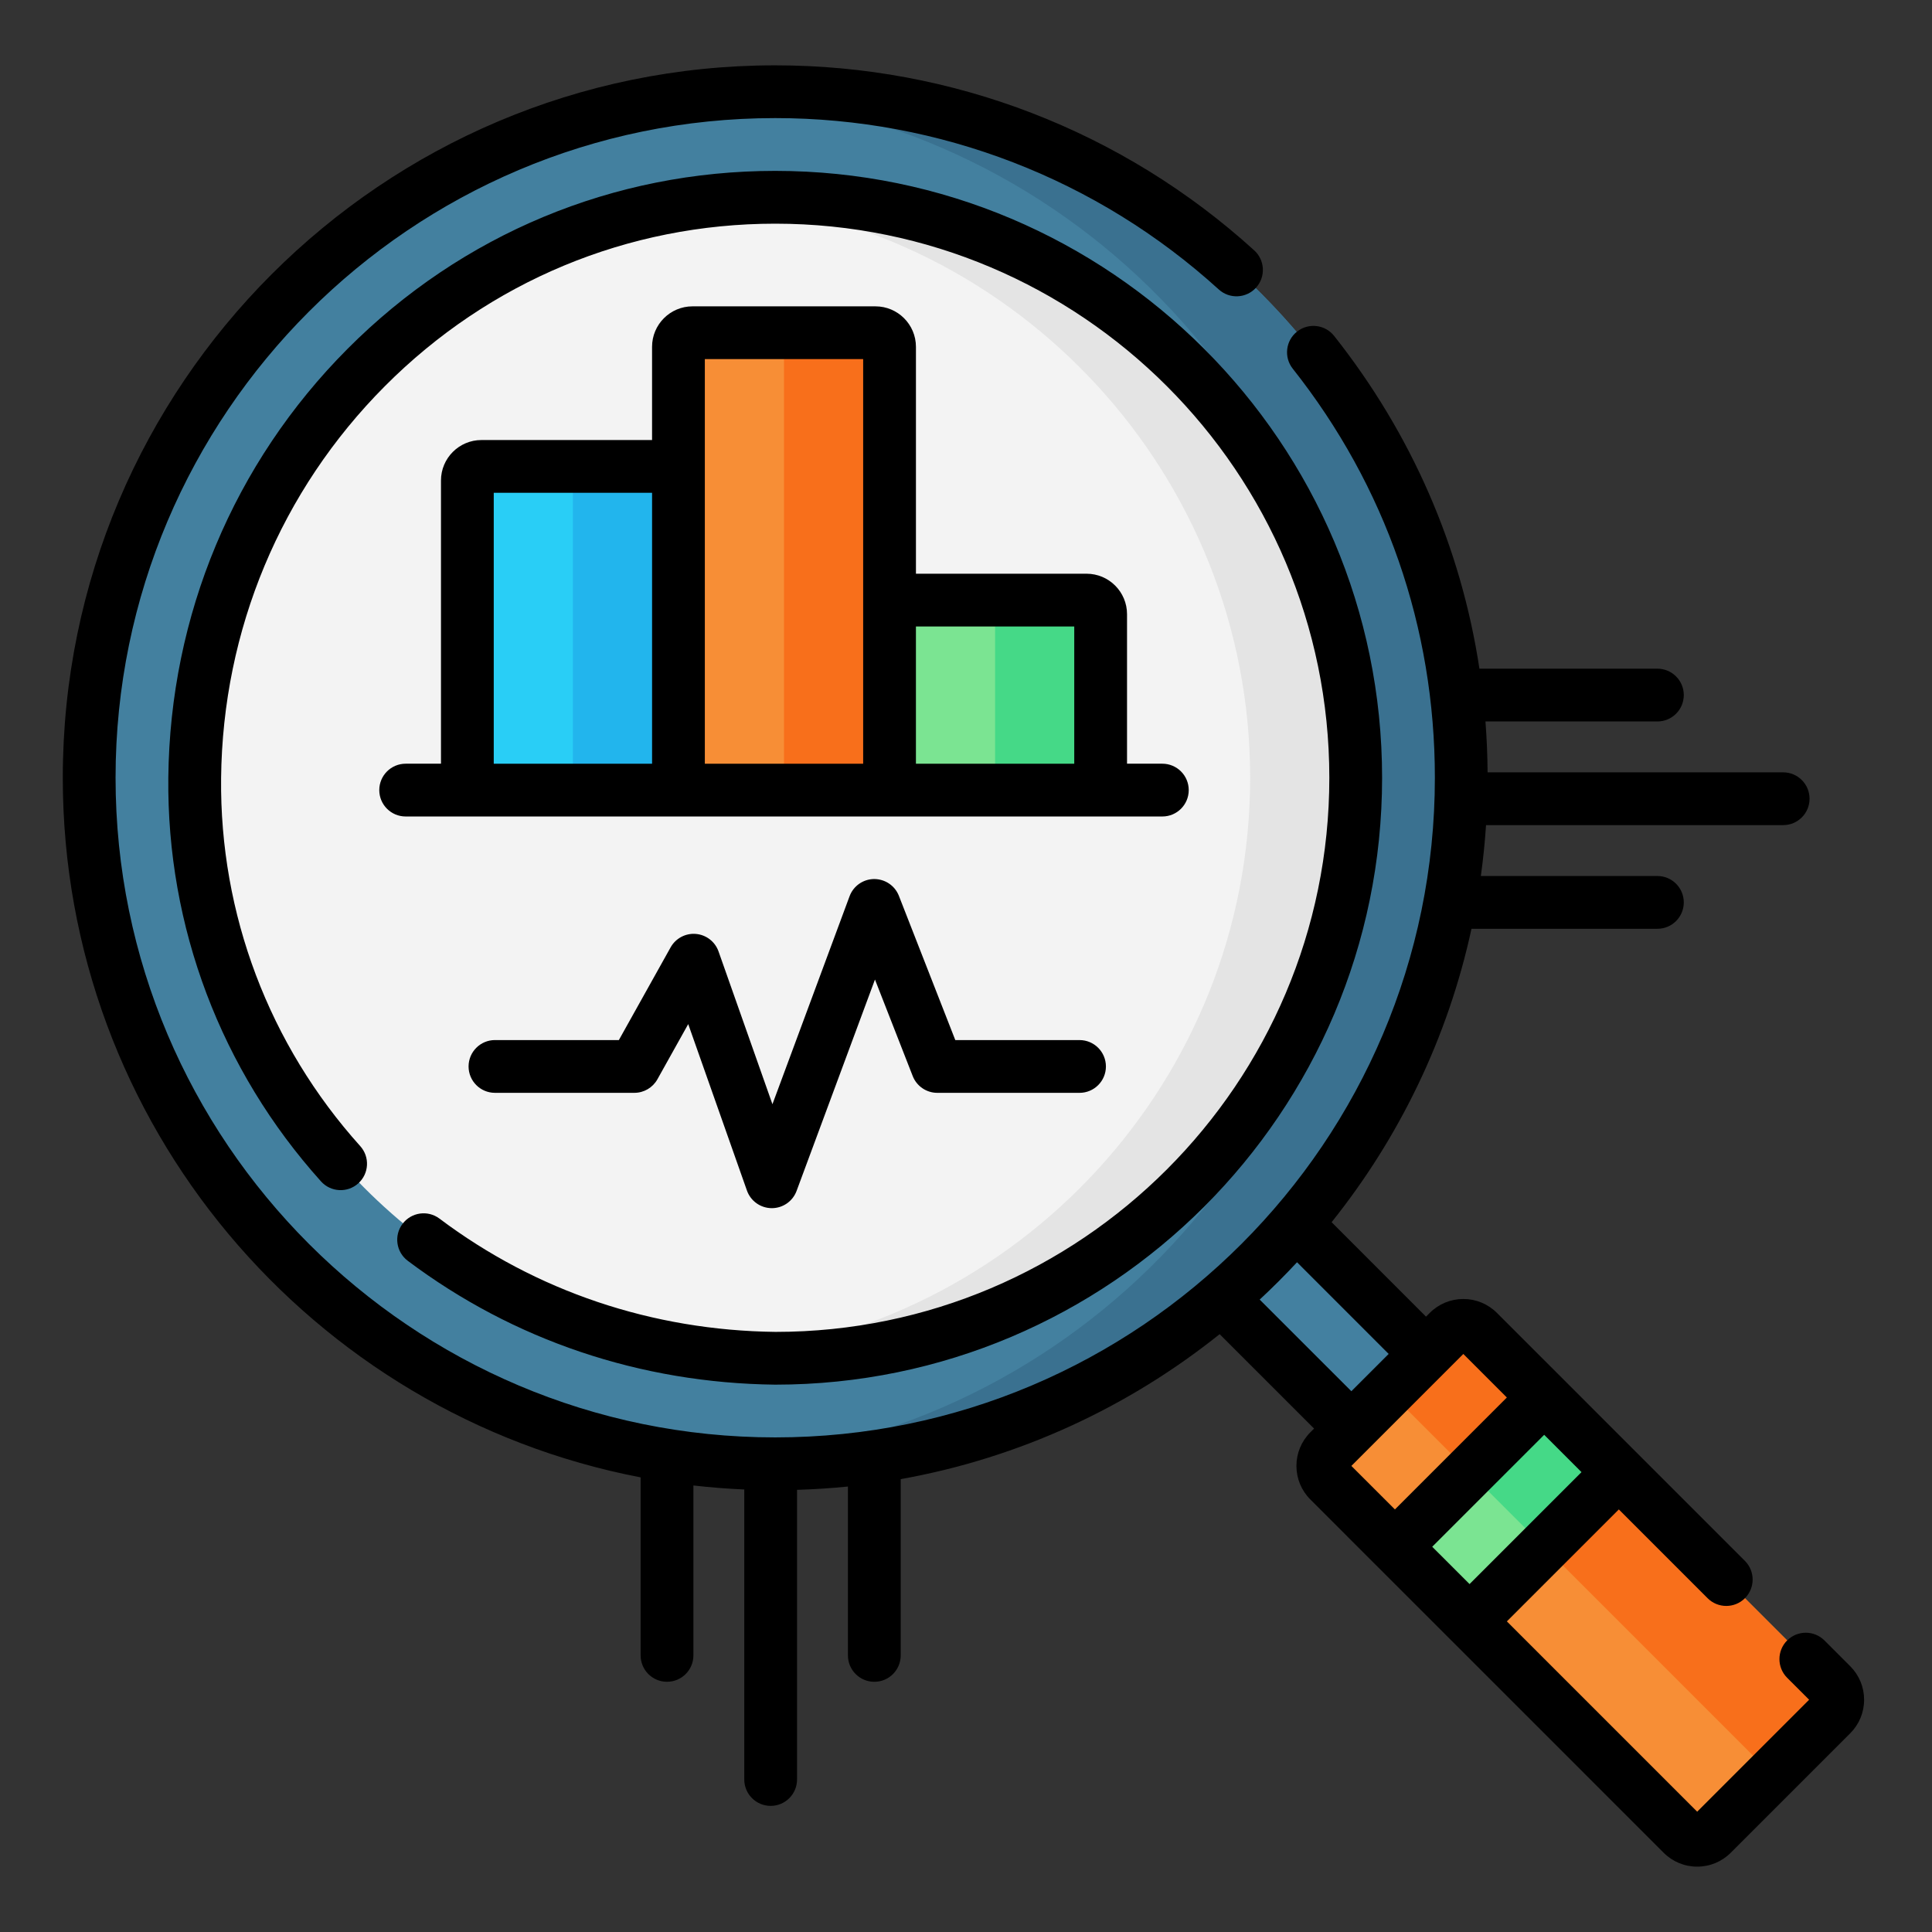 <?xml version="1.0" encoding="utf-8"?>
<!-- Generator: Adobe Illustrator 16.0.0, SVG Export Plug-In . SVG Version: 6.00 Build 0)  -->
<!DOCTYPE svg PUBLIC "-//W3C//DTD SVG 1.1//EN" "http://www.w3.org/Graphics/SVG/1.1/DTD/svg11.dtd">
<svg version="1.1" id="Layer_1" xmlns="http://www.w3.org/2000/svg" xmlns:xlink="http://www.w3.org/1999/xlink" x="0px" y="0px"
	 width="170px" height="170px" viewBox="171 171 170 170" enable-background="new 171 171 170 170" xml:space="preserve">
<rect x="171" y="171" width="170" height="170" fill="#333333" stroke="none"/>
<g>
	<path fill="#F78E36" d="M319.023,332.385L287.94,301.3c-0.726-0.725-0.726-1.9,0-2.626l10.507-10.507
		c0.726-0.726,1.901-0.726,2.626,0l31.085,31.083c0.725,0.726,0.725,1.901,0,2.627l-10.509,10.507
		C320.925,333.109,319.749,333.109,319.023,332.385z"/>
	<path fill="#F86F1B" d="M298.447,288.167l-6.567,6.567c0.725-0.727,1.901-0.727,2.628,0l31.083,31.083
		c0.725,0.725,0.725,1.901,0,2.626l6.567-6.566c0.725-0.726,0.725-1.901,0-2.627l-31.085-31.083
		C300.349,287.441,299.173,287.441,298.447,288.167z"/>
	<path fill="#4380A0" d="M275.574,282.391l6.566-6.565l14.312,14.311l-6.565,6.566L275.574,282.391z"/>
	<path fill="#7BE492" d="M293.715,307.101l13.132-13.131l6.566,6.565l-13.132,13.132L293.715,307.101z"/>
	<path fill="#45D987" d="M300.281,300.535l6.566-6.565l6.566,6.565l-6.566,6.565L300.281,300.535z"/>
	<circle fill="#43809F" cx="239.211" cy="239.438" r="60.366"/>
	<path fill="#3A7190" d="M239.211,179.072c-1.563,0-3.111,0.06-4.644,0.175c31.17,2.372,55.723,28.414,55.723,60.191
		c0,31.776-24.553,57.819-55.723,60.191c1.533,0.116,3.081,0.176,4.644,0.176c33.339,0,60.367-27.027,60.367-60.367
		C299.578,206.098,272.551,179.072,239.211,179.072z"/>
	<circle fill="#F3F3F3" cx="239.211" cy="239.438" r="51.079"/>
	<path fill="#E4E4E4" d="M239.211,188.359c-1.566,0-3.114,0.075-4.644,0.213c25.997,2.354,46.436,24.266,46.436,50.866
		s-20.439,48.512-46.436,50.866c1.53,0.138,3.078,0.214,4.644,0.214c28.166,0,51.08-22.914,51.08-51.08
		C290.291,211.273,267.377,188.359,239.211,188.359z"/>
	<g>
		<path fill="#29CEF6" d="M230.698,240.521h-18.574v-27.242c0-0.684,0.555-1.238,1.238-1.238h16.098
			c0.684,0,1.238,0.555,1.238,1.238V240.521z"/>
		<path fill="#22B5ED" d="M221.411,212.041v28.48h9.287v-27.242c0-0.684-0.555-1.238-1.238-1.238H221.411z"/>
		<path fill="#7BE492" d="M267.847,240.521h-18.574v-15.479c0-0.683,0.555-1.238,1.238-1.238h16.098
			c0.684,0,1.238,0.555,1.238,1.238V240.521z"/>
		<path fill="#45D987" d="M258.56,223.805v16.717h9.287v-15.479c0-0.683-0.555-1.238-1.238-1.238H258.56z"/>
		<path fill="#F78E36" d="M249.272,240.521h-18.574v-39.006c0-0.684,0.555-1.238,1.238-1.238h16.098
			c0.684,0,1.238,0.555,1.238,1.238V240.521z"/>
		<path fill="#F86F1B" d="M239.985,200.277v40.244h9.287v-39.006c0-0.684-0.555-1.238-1.238-1.238H239.985z"/>
	</g>
	<g>
		<path d="M333.799,317.608l-2.26-2.261c-0.908-0.907-2.378-0.907-3.285-0.001c-0.905,0.907-0.905,2.377,0,3.284l1.934,1.933
			l-9.85,9.851l-16.746-16.746l9.851-9.851l7.812,7.813c0.907,0.906,2.378,0.906,3.284,0c0.905-0.907,0.905-2.377,0-3.283
			l-9.45-9.45c-0.002-0.001-0.004-0.003-0.004-0.004l-6.566-6.567c-0.002-0.002-0.004-0.004-0.006-0.006l-5.796-5.795
			c-0.79-0.789-1.84-1.225-2.955-1.225c-1.117,0-2.167,0.436-2.956,1.225l-0.328,0.329l-8.308-8.311
			c5.938-7.419,10.228-16.212,12.308-25.818h16.359c1.284,0,2.322-1.039,2.322-2.322c0-1.282-1.038-2.322-2.322-2.322h-15.535
			c0.204-1.476,0.357-2.969,0.457-4.477h26.146c1.282,0,2.321-1.039,2.321-2.322s-1.039-2.322-2.321-2.322h-26.009
			c-0.011-1.501-0.073-2.995-0.188-4.477h15.129c1.284,0,2.322-1.04,2.322-2.322c0-1.283-1.038-2.322-2.322-2.322h-15.659
			c-1.622-10.674-5.96-20.658-12.786-29.282c-0.796-1.005-2.257-1.174-3.262-0.379c-1.005,0.795-1.175,2.256-0.381,3.261
			c8.184,10.337,12.508,22.784,12.508,35.997c0,32.005-26.039,58.044-58.044,58.044c-32.006,0-58.044-26.039-58.044-58.044
			s26.039-58.044,58.044-58.044c14.469,0,28.33,5.355,39.028,15.078c0.948,0.863,2.417,0.792,3.279-0.156s0.792-2.417-0.156-3.28
			c-11.556-10.501-26.524-16.285-42.151-16.285c-34.566,0-62.688,28.122-62.688,62.688c0,30.518,21.922,56.007,50.845,61.561v15.663
			c0,1.283,1.039,2.322,2.322,2.322c1.282,0,2.322-1.039,2.322-2.322v-14.951c1.478,0.169,2.97,0.287,4.476,0.353v25.519
			c0,1.282,1.04,2.321,2.322,2.321s2.321-1.039,2.321-2.321v-25.488c1.506-0.045,3-0.142,4.478-0.291v14.859
			c0,1.283,1.039,2.322,2.322,2.322s2.322-1.039,2.322-2.322v-15.51c10.483-1.871,20.069-6.357,28.064-12.757l8.31,8.309
			l-0.329,0.327c-0.789,0.79-1.225,1.84-1.225,2.956s0.436,2.166,1.225,2.955l5.797,5.798c0.002,0.001,0.003,0.002,0.004,0.003
			l6.567,6.567c0.001,0,0.003,0.002,0.005,0.003l18.711,18.712c0.789,0.789,1.839,1.225,2.955,1.225s2.166-0.436,2.955-1.225
			l10.507-10.506c0.79-0.79,1.225-1.84,1.225-2.956S334.589,318.397,333.799,317.608L333.799,317.608z M285.128,282.068l8.064,8.067
			l-3.283,3.282l-8.067-8.064C282.977,284.299,284.072,283.203,285.128,282.068L285.128,282.068z M300.309,310.385l-3.285-3.283
			l9.852-9.851l3.283,3.284L300.309,310.385z M299.761,290.137l3.83,3.831l-9.85,9.85l-3.831-3.83L299.761,290.137z"/>
		<path d="M206.879,281.939c9.299,6.99,20.47,10.759,32.333,10.899c29.445,0,53.401-23.956,53.401-53.401
			c0-29.445-23.956-53.401-53.401-53.401c-14.21,0-27.576,5.562-37.634,15.662c-10.016,10.056-15.615,23.45-15.767,37.715
			c-0.139,13.131,4.632,25.752,13.435,35.54c0.857,0.954,2.326,1.031,3.279,0.174s1.031-2.325,0.174-3.278
			c-8.023-8.92-12.372-20.421-12.244-32.386c0.138-13.045,5.257-25.293,14.414-34.487c9.18-9.218,21.377-14.295,34.344-14.295
			c26.885,0,48.757,21.873,48.757,48.757c0,26.885-21.872,48.757-48.73,48.757c-10.84-0.128-21.066-3.575-29.57-9.968
			c-1.024-0.771-2.48-0.563-3.25,0.462C205.647,279.714,205.854,281.17,206.879,281.939z"/>
		<path d="M248.034,197.956h-16.098c-1.963,0-3.56,1.597-3.56,3.56v8.204h-15.014c-1.963,0-3.56,1.597-3.56,3.56v24.92h-3.107
			c-1.283,0-2.322,1.039-2.322,2.322s1.039,2.322,2.322,2.322h66.581c1.283,0,2.322-1.039,2.322-2.322s-1.039-2.322-2.322-2.322
			h-3.107v-13.157c0-1.963-1.597-3.56-3.56-3.56h-15.014v-19.967C251.594,199.553,249.997,197.956,248.034,197.956z
			 M214.446,214.363h13.931V238.2h-13.931V214.363z M233.02,202.599h13.931V238.2H233.02V202.599z M265.525,226.126V238.2h-13.931
			v-12.073H265.525z"/>
		<path d="M265.989,262.518h-10.931l-4.964-12.694c-0.352-0.896-1.212-1.477-2.183-1.476c-0.964,0.009-1.822,0.611-2.157,1.516
			l-6.786,18.298l-4.743-13.443c-0.303-0.861-1.083-1.463-1.992-1.541c-0.908-0.079-1.779,0.385-2.225,1.182l-4.554,8.157h-10.902
			c-1.282,0-2.322,1.04-2.322,2.322s1.04,2.321,2.322,2.321h12.265c0.841,0,1.617-0.455,2.027-1.189l2.713-4.859l5.167,14.646
			c0.326,0.922,1.193,1.541,2.171,1.55h0.019c0.97,0,1.839-0.604,2.177-1.515l6.898-18.602l3.322,8.494
			c0.348,0.889,1.207,1.476,2.163,1.476h12.516c1.282,0,2.321-1.04,2.321-2.321C268.311,263.557,267.271,262.518,265.989,262.518z"
			/>
	</g>
</g>
</svg>
